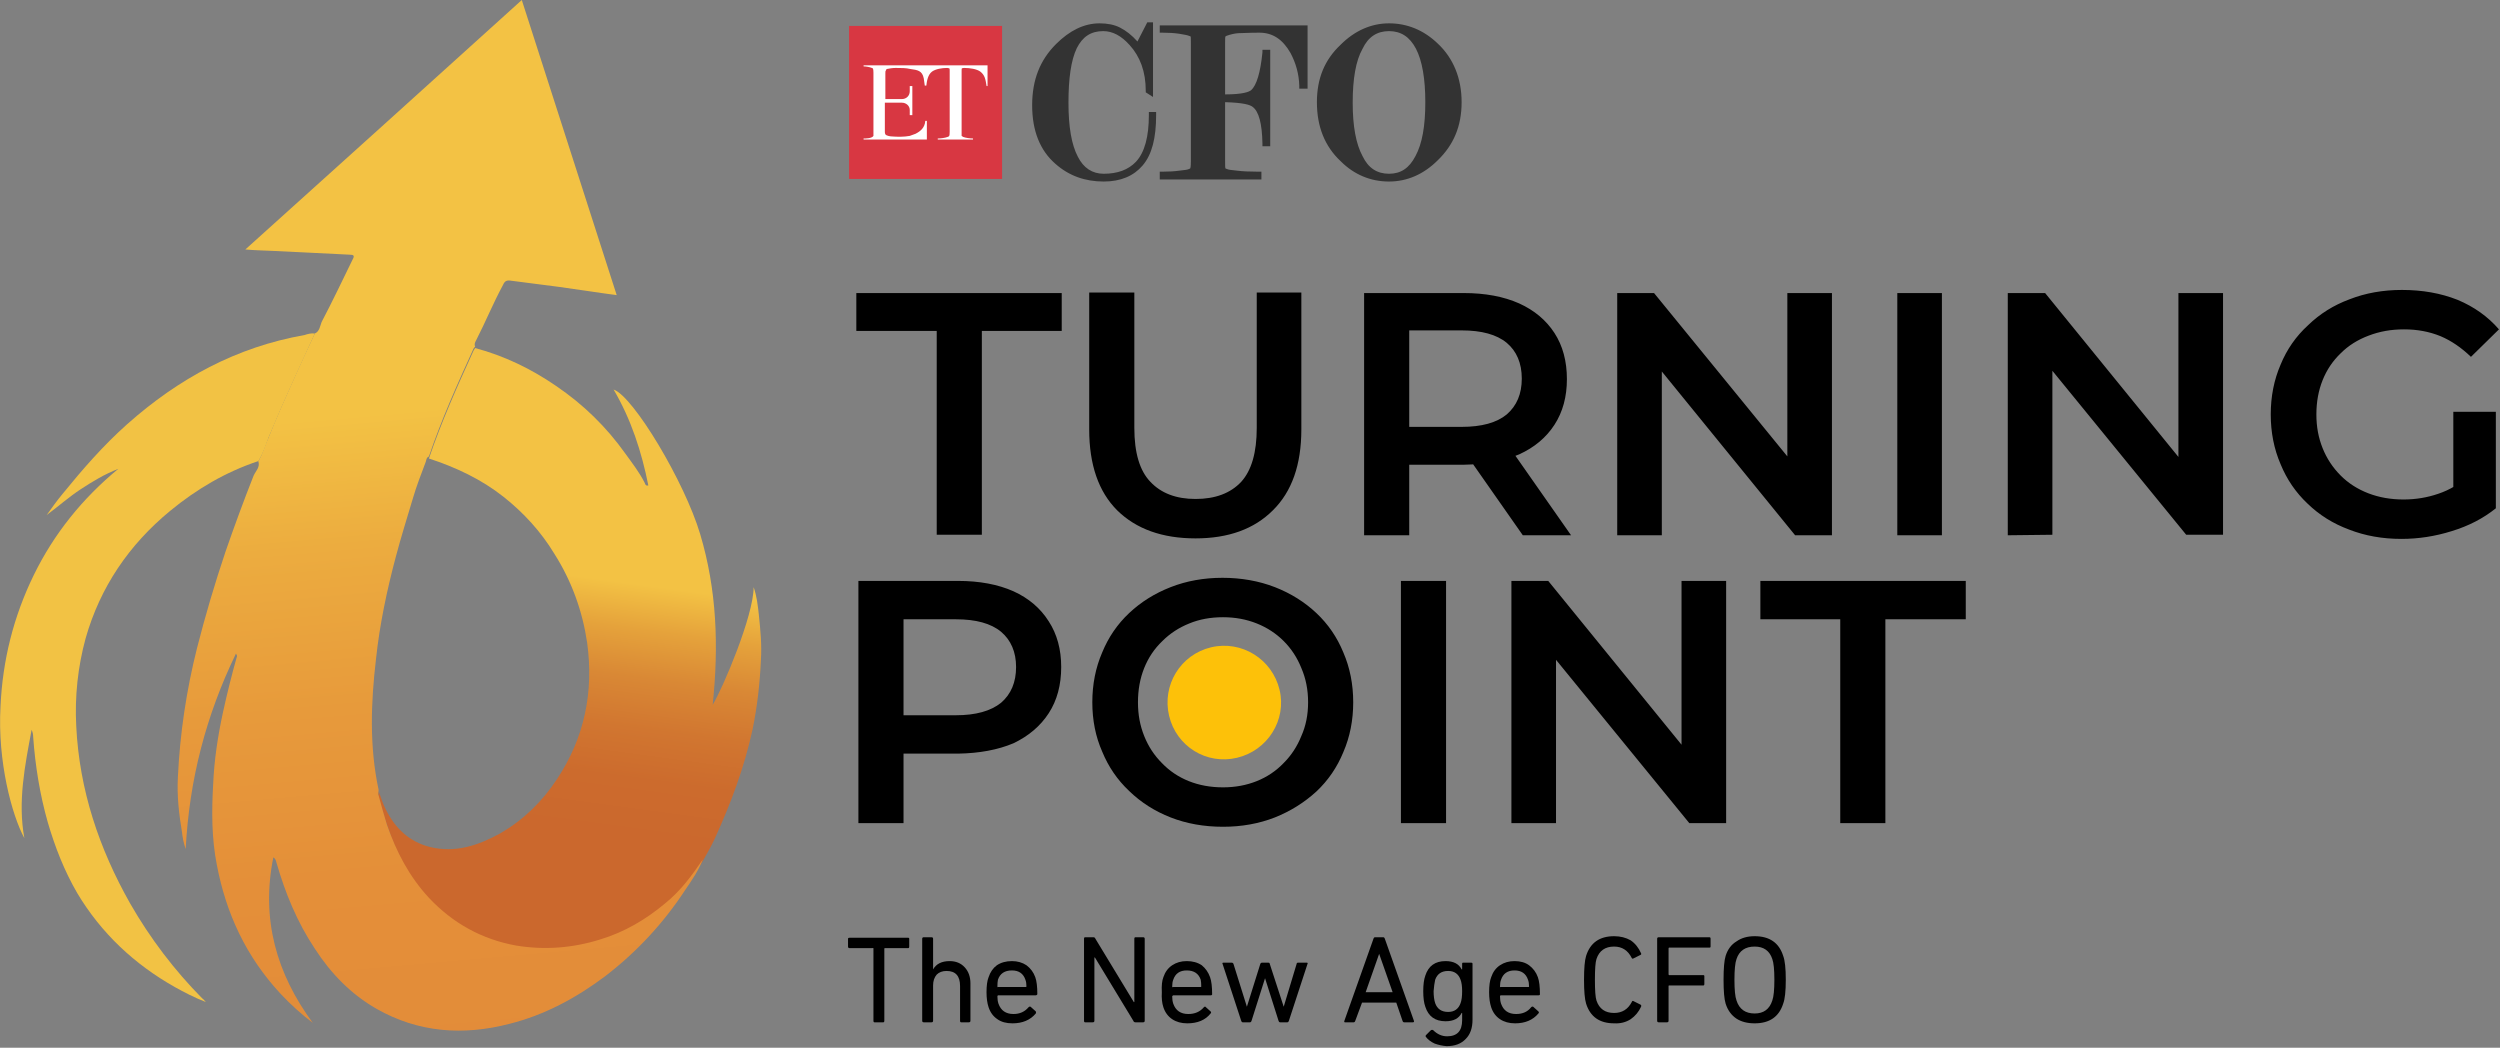 <svg version="1.2" xmlns="http://www.w3.org/2000/svg" viewBox="0 0 482 202" width="482" height="202">
	<rect x="0" y="0" width="482" height="202" fill="#808080" stroke="none"/>
	<title>TP-ilu</title>
	<defs>
		<linearGradient id="g1" x2="1" gradientUnits="userSpaceOnUse" gradientTransform="matrix(-6.46,48.04,-29.643,-3.986,113.87,111.38)">
			<stop offset="0" stop-color="#f3c244"/>
			<stop offset=".18" stop-color="#e5a23b"/>
			<stop offset=".37" stop-color="#d98835"/>
			<stop offset=".57" stop-color="#d17630"/>
			<stop offset=".77" stop-color="#cc6b2d"/>
			<stop offset="1" stop-color="#cb682d"/>
		</linearGradient>
		<linearGradient id="g2" x2="1" gradientUnits="userSpaceOnUse" gradientTransform="matrix(11.48,124.4,-62.969,5.811,77.46,79.16)">
			<stop offset="0" stop-color="#f3c244"/>
			<stop offset=".2" stop-color="#ecac3f"/>
			<stop offset=".45" stop-color="#e79a3b"/>
			<stop offset=".71" stop-color="#e48f39"/>
			<stop offset="1" stop-color="#e38c39"/>
		</linearGradient>
	</defs>
	<style>
		.s0 { fill: #000000 } 
		.s1 { fill: #fdc109 } 
		.s2 { fill: url(#g1) } 
		.s3 { fill: url(#g2) } 
		.s4 { fill: #f2c244 } 
		.s5 { fill: #d83742 } 
		.s6 { fill: #ffffff } 
		.s7 { fill: #333333 } 
	</style>
	<g id="Layer_3">
		<g>
			<path class="s0" d="m180.6 103.1v-39.3h-15.5v-7.3h39.6v7.3h-15.4v39.3h-8.7zm-15.1 55.6v-46.7h19.2q6.2 0 10.7 2 4.4 2 6.8 5.8 2.4 3.7 2.4 8.8 0 5.2-2.4 8.9-2.4 3.7-6.8 5.8-4.5 1.9-10.7 2h-14.4l3.9-4.1v17.5c0 0-8.7 0-8.7 0zm8.7-16.6l-3.9-4.2h14q5.7 0 8.7-2.4 2.9-2.5 2.9-6.9c0-2.9-1-5.2-2.9-6.8q-2.9-2.4-8.7-2.4h-14l3.9-4.3zm56.3-38.3q-9.6 0-15.1-5.4-5.4-5.4-5.4-15.6v-26.4h8.7v26.1q0 7.2 3.1 10.4 3.1 3.3 8.7 3.3 5.7 0 8.8-3.3 3-3.3 3-10.4v-26.1h8.6v26.4q0 10.2-5.5 15.6-5.4 5.4-14.9 5.4zm5.3 55.6q-5.5 0-10.1-1.8-4.6-1.8-8-5.1-3.4-3.2-5.2-7.6-1.9-4.3-1.9-9.5 0-5.2 1.9-9.6 1.8-4.4 5.2-7.6 3.4-3.2 8-5 4.6-1.8 10-1.8c3.6 0 7 0.6 10.1 1.8q4.6 1.8 8 5 3.4 3.2 5.2 7.6 1.9 4.4 1.9 9.6 0 5.2-1.9 9.6-1.8 4.4-5.2 7.6-3.5 3.2-8 5-4.6 1.8-10 1.8zm0-7.6q3.5 0 6.5-1.2 3-1.2 5.2-3.5 2.2-2.2 3.4-5.2 1.3-2.9 1.3-6.5 0-3.6-1.3-6.6-1.2-3-3.4-5.2-2.2-2.2-5.2-3.4-3-1.2-6.5-1.2-3.6 0-6.5 1.2-3 1.2-5.2 3.4-2.3 2.2-3.5 5.2-1.2 3-1.2 6.6c0 2.4 0.4 4.5 1.2 6.5q1.2 3 3.4 5.2 2.2 2.3 5.2 3.5 3 1.2 6.6 1.2zm27.2-48.7v-46.6h19.2q6.2 0 10.7 2 4.4 2 6.8 5.7 2.4 3.7 2.4 8.9 0 5.1-2.4 8.8-2.4 3.7-6.8 5.7-4.5 1.9-10.7 2h-14.4l3.9-4v17.6h-8.7zm8.7-16.6l-3.9-4.2h14q5.8 0 8.7-2.4 2.9-2.5 2.9-6.9c0-3-1-5.3-2.9-6.9q-2.9-2.4-8.7-2.4h-14l3.9-4.3zm-1.6 72.2v-46.7h8.7v46.7zm23.5-55.5l-11.9-17h9.3l11.9 17c0 0-9.4 0-9.3 0zm-2.2 55.5v-46.7h7.1l29.3 36h-3.6v-36h8.6v46.7h-7.1l-29.3-35.9h3.6v35.9zm20.4-55.5v-46.7h7.1l29.3 35.9h-3.6v-35.9h8.6v46.7h-7.1l-29.3-36h3.6v36zm43 55.5v-39.3h-15.4v-7.4h39.6v7.4h-15.5v39.3c0 0-8.6 0-8.7 0zm11-55.5v-46.7h8.6v46.7zm21.3 0v-46.7h7.2l29.2 35.9h-3.5v-35.9h8.6v46.6h-7.1l-29.3-35.9h3.5v35.9zm75.9 0.7q-5.5 0-10.1-1.8-4.6-1.7-8-5-3.4-3.2-5.2-7.6-1.9-4.4-1.9-9.6 0-5.2 1.9-9.6 1.8-4.4 5.3-7.6 3.4-3.3 8-5 4.6-1.8 10.1-1.8 5.9 0 10.7 1.9 4.8 2 8 5.7l-5.4 5.3q-2.8-2.7-5.9-4-3.2-1.3-7-1.3c-2.5 0-4.7 0.4-6.8 1.2q-3.2 1.2-5.4 3.4-2.3 2.2-3.5 5.2-1.2 3-1.2 6.6c0 2.4 0.4 4.5 1.2 6.5q1.2 3 3.5 5.3 2.2 2.2 5.3 3.4 3.1 1.2 6.8 1.2 3.5 0 6.7-1.1 3.3-1.1 6.2-3.7l4.9 6.5q-3.6 2.9-8.5 4.4-4.8 1.5-9.7 1.5zm10-7.1v-17.4h8.2v18.6l-8.2-1.1z"/>
			<path fill-rule="evenodd" class="s1" d="m238.5 146.1c-5.9 1.4-11.7-2.2-13.1-8.1-1.4-5.9 2.2-11.8 8.1-13.2 5.9-1.4 11.8 2.3 13.2 8.2 1.4 5.8-2.3 11.7-8.2 13.1z"/>
			<g>
				<path class="s0" d="m170.3 197.1h-1.7q-0.2 0-0.2-0.3v-13.9q0-0.2-0.2-0.1h-4.4q-0.3 0-0.3-0.3v-1.5q0-0.2 0.3-0.2h11.3q0.2 0 0.2 0.2v1.5q0 0.3-0.2 0.3h-4.5q-0.1 0-0.1 0.1v13.9q0 0.3-0.2 0.3z"/>
				<path class="s0" d="m186.8 197.1h-1.5q-0.2 0-0.2-0.3v-6.7q0-2.9-2.6-2.9-1.2 0-1.9 0.7-0.7 0.8-0.7 2.1v6.8q0 0.3-0.3 0.3h-1.5q-0.3 0-0.3-0.3v-15.8q0-0.3 0.3-0.3h1.5q0.3 0 0.3 0.3v5.9q0.9-1.6 3.2-1.6 1.8 0 2.9 1.2 1.1 1.2 1.1 3.1v7.2q0 0.3-0.3 0.3z"/>
				<path class="s0" d="m195.2 197.3q-1.8 0-2.9-0.8-1.2-0.8-1.7-2.3-0.4-1.2-0.4-2.9 0-1.9 0.4-2.9 0.5-1.5 1.6-2.3 1.2-0.8 2.9-0.8 1.6 0 2.8 0.8 1.2 0.9 1.7 2.3 0.4 1.1 0.4 3.3-0.1 0.2-0.3 0.2h-7.3q-0.1 0.1-0.1 0.2 0 0.8 0.2 1.4 0.7 2 2.9 2 1.8 0 2.9-1.3 0.2-0.2 0.4-0.1l1 0.9q0.1 0.2 0 0.4-1.6 1.9-4.5 1.9zm-2.8-7h5.3q0.2 0 0.2-0.1 0-0.8-0.2-1.3-0.6-1.8-2.6-1.8-2.1 0-2.7 1.8-0.1 0.5-0.1 1.3 0 0.2 0.1 0.1z"/>
				<path class="s0" d="m209 196.8v-15.8q0-0.3 0.2-0.3h1.6q0.3 0 0.4 0.3l7.4 12.2h0.1v-12.2q0-0.3 0.2-0.3h1.5q0.3 0 0.3 0.3v15.8q0 0.3-0.3 0.3h-1.5q-0.3 0-0.4-0.3l-7.4-12.2h-0.1v12.2q0 0.3-0.3 0.3h-1.5q-0.2 0-0.2-0.3z"/>
				<path class="s0" d="m228.9 197.3q-1.7 0-2.9-0.8-1.2-0.8-1.7-2.3-0.4-1.2-0.3-2.9-0.1-1.9 0.3-2.9 0.5-1.5 1.7-2.3 1.2-0.8 2.8-0.8 1.7 0 2.9 0.8 1.1 0.9 1.6 2.3 0.4 1.1 0.4 3.3 0 0.2-0.3 0.2h-7.2q-0.2 0.1-0.2 0.2 0 0.8 0.2 1.4 0.7 2 2.9 2 1.9 0 3-1.3 0.2-0.2 0.3-0.1l1 0.9q0.2 0.2 0 0.4-1.5 1.9-4.5 1.9zm-2.7-7h5.3q0.1 0 0.1-0.1 0-0.8-0.1-1.3-0.6-1.8-2.7-1.8-2 0-2.6 1.8-0.2 0.5-0.2 1.3 0 0.2 0.2 0.1z"/>
				<path class="s0" d="m248.2 197.1h-1.4q-0.2 0-0.3-0.3l-2.6-8.2-2.6 8.2q-0.1 0.3-0.3 0.3h-1.4q-0.2 0-0.3-0.3l-3.6-11q-0.1-0.2 0.2-0.2h1.6q0.2 0 0.3 0.2l2.6 8.3 2.6-8.3q0.1-0.2 0.3-0.2h1.2q0.3 0 0.3 0.2l2.7 8.3 2.5-8.3q0-0.2 0.3-0.2h1.6q0.3 0 0.2 0.2l-3.6 11q-0.1 0.3-0.3 0.3z"/>
				<path class="s0" d="m259.2 196.8l5.6-15.8q0.1-0.3 0.3-0.3h1.6q0.2 0 0.3 0.3l5.6 15.8q0.1 0.3-0.2 0.3h-1.7q-0.2 0-0.3-0.3l-1.2-3.5h-6.6l-1.3 3.5q-0.1 0.3-0.3 0.3h-1.7q-0.2 0-0.1-0.3zm4.1-5.5h5.2l-2.6-7.4z"/>
				<path class="s0" d="m278.9 201.7q-1.2-0.1-2.3-0.5-1.1-0.5-1.7-1.3-0.1-0.1 0-0.3l1-1q0.2-0.1 0.4 0 1.2 1.2 2.7 1.2 2.9 0 2.9-3.1v-1.4h-0.1q-0.8 1.6-3.1 1.6-3 0-3.9-2.8-0.4-1.1-0.4-3 0-1.9 0.4-3 0.9-2.8 3.9-2.8 2.3 0 3.1 1.6h0.1v-1.1q0-0.2 0.2-0.2h1.5q0.3 0 0.3 0.2v10.8q0 2.4-1.3 3.7-1.3 1.4-3.7 1.4zm0.3-6.6q1.8 0 2.4-1.7 0.3-0.8 0.3-2.3 0-1.4-0.3-2.2-0.6-1.7-2.4-1.7-1.9 0-2.5 1.7-0.2 0.9-0.3 2.2c0 0.9 0.1 1.7 0.3 2.3q0.6 1.7 2.5 1.7z"/>
				<path class="s0" d="m292.1 197.3q-1.7 0-2.9-0.8-1.2-0.8-1.7-2.3-0.4-1.2-0.4-2.9 0-1.9 0.4-2.9 0.5-1.5 1.7-2.3 1.2-0.8 2.8-0.8 1.7 0 2.8 0.8 1.2 0.9 1.7 2.3 0.4 1.1 0.4 3.3 0 0.2-0.3 0.2h-7.3q-0.1 0.1-0.1 0.2 0 0.8 0.2 1.4 0.7 2 2.9 2 1.9 0 2.9-1.3 0.2-0.2 0.4-0.1l1 0.9q0.2 0.2 0 0.4-1.6 1.9-4.5 1.9zm-2.8-7h5.4q0.1 0 0.1-0.1 0-0.8-0.2-1.3-0.6-1.8-2.6-1.8-2 0-2.6 1.8-0.2 0.5-0.2 1.3 0 0.2 0.1 0.1z"/>
				<path class="s0" d="m305.8 193.5q-0.4-1.3-0.4-4.6 0-3.3 0.4-4.6 1.2-3.8 5.4-3.8 1.8 0 3.2 0.8 1.3 0.9 2 2.5 0.1 0.2-0.1 0.3l-1.4 0.7q-0.2 0.1-0.3-0.1-1.1-2.2-3.4-2.2-2.6 0-3.4 2.4-0.3 0.9-0.3 4 0 3.1 0.3 4 0.8 2.4 3.4 2.4 2.3 0 3.4-2.1 0.1-0.3 0.3-0.2l1.4 0.7q0.2 0.1 0.1 0.4-0.7 1.5-2 2.4-1.4 0.9-3.2 0.8-4.2 0-5.4-3.8z"/>
				<path class="s0" d="m319.5 196.8v-15.8q0-0.3 0.3-0.3h9.8q0.2 0 0.2 0.3v1.5q0 0.2-0.2 0.2h-7.8q-0.1 0-0.1 0.2v4.9q0 0.2 0.1 0.2h6.6q0.2 0 0.2 0.2v1.5q0 0.3-0.2 0.3h-6.6q-0.1 0-0.1 0.1v6.7q0 0.3-0.3 0.3h-1.6q-0.3 0-0.3-0.3z"/>
				<path class="s0" d="m338.3 197.3q-2.1 0-3.5-0.9-1.5-1-2.1-2.9-0.4-1.3-0.4-4.6 0-3.3 0.4-4.6 0.6-1.9 2.1-2.8 1.4-1 3.5-1 4.3 0 5.5 3.8 0.5 1.3 0.5 4.6 0 3.3-0.5 4.6-1.2 3.8-5.5 3.8zm0-1.9q2.6 0 3.4-2.5 0.4-1.1 0.4-4 0-2.9-0.4-4-0.8-2.4-3.4-2.4-2.7 0-3.5 2.4-0.4 1.1-0.4 4 0 2.9 0.4 4 0.8 2.5 3.5 2.5z"/>
			</g>
			<g>
				<path class="s2" d="m135.5 166c-2 3.2-4.3 6.1-7.3 8.6-3.7 3-7.8 5.4-12.4 6.9-5.4 1.6-10.8 2.1-16.3 1.1-6.6-1.2-12.2-4.3-16.8-9.2-3.7-4-6.3-8.8-8-14.1-0.7-1.8-1.1-3.7-1.7-5.6-0.1-0.4 0-0.7 0-1.1 0.5 1.2 0.8 2.4 1.4 3.5 1.8 3.6 4.5 6.2 8.5 7.2 4.9 1.2 9.3-0.3 13.5-2.6 4.5-2.6 8.1-6.1 11-10.5 5.3-8 7.1-16.8 5.8-26.3-0.9-6.1-3-11.9-6.3-17.1-2.6-4.3-5.9-7.9-9.8-11-4.3-3.4-9.2-5.7-14.4-7.4 2.4-7.1 5.5-14 8.6-20.8 0.1-0.2 0.2-0.3 0.3-0.5 5.6 1.5 10.8 4 15.6 7.3 5.3 3.6 9.7 7.9 13.4 13.1 1.3 1.8 2.7 3.6 3.7 5.6 0.1 0.3 0.2 0.6 0.7 0.5-1.3-6.5-3.3-12.7-6.7-18.5 3.8 1.3 13.7 17.8 16.7 27.9 3.2 10.7 3.6 21.6 2.4 32.9 2-3.3 7.9-17.2 7.9-22.7 0.6 1.7 0.8 3.5 1 5.3 0.3 2.9 0.6 5.8 0.4 8.8-0.2 4.5-0.7 8.9-1.6 13.3-1.6 7.4-4.2 14.3-7.3 21.1-0.7 1.5-1.5 2.9-2.3 4.3z"/>
				<path class="s3" d="m60.7 64.3c0.9-0.4 1-1.4 1.3-2.2 2.1-4 4-8 6-12.1 0.4-0.7 0.2-0.9-0.6-0.9-4.7-0.2-9.4-0.5-14.1-0.7-1.8-0.1-3.7-0.1-6-0.3 17.9-16.1 35.6-32.1 53.3-48.1 6.1 19 12.2 37.9 18.3 56.9-3.8-0.5-7.5-1.1-11.2-1.6-3.1-0.4-6.2-0.8-9.3-1.2-0.7-0.1-1.1 0.1-1.4 0.8-1.9 3.5-3.4 7.2-5.2 10.7-0.2 0.4-0.4 0.7-0.2 1.2-0.1 0.1-0.2 0.3-0.3 0.4-3.1 6.8-6.2 13.7-8.6 20.8-0.5 0.2-0.5 0.7-0.6 1-0.9 2.4-1.8 4.7-2.5 7.1-1.1 3.7-2.3 7.5-3.3 11.3-1.7 6.4-3.1 13-3.8 19.6-1 8.5-1.3 16.9 0.5 25.3 0 0.4-0.2 0.7 0 1.1 0.5 1.8 1 3.7 1.6 5.6 1.8 5.2 4.3 10 8.1 14.1 4.6 4.9 10.2 8 16.8 9.2 5.5 0.9 10.9 0.5 16.3-1.2 4.6-1.4 8.7-3.8 12.4-6.9 3-2.4 5.2-5.4 7.3-8.5-0.8 2.1-2.1 4-3.4 5.9-4.2 6.4-9.3 11.9-15.4 16.6-5.6 4.2-11.7 7.5-18.5 9.2-8.9 2.3-17.5 1.7-25.6-2.9-4.9-2.8-8.8-6.8-11.9-11.6-3.4-5.1-5.7-10.7-7.4-16.6-0.1-0.3-0.1-0.7-0.6-1-2.4 11.9 0.6 22.4 7.6 31.9q-3.3-2.5-6.2-5.6c-6.6-7.1-10.5-15.4-12.3-24.9-1-5.1-1-10.3-0.7-15.5 0.2-4.7 0.9-9.3 1.9-13.9q1.2-5.5 2.7-10.8c0-0.1 0-0.1-0.2-0.5-5.8 12-9 24.3-9.7 37.7-0.4-1.2-0.6-2.2-0.7-3.2-0.6-3.6-1-7.1-0.8-10.7q0.6-12.6 3.7-24.9 2.4-9.4 5.5-18.6c1.7-4.9 3.5-9.8 5.4-14.6 0.4-0.9 1.3-1.6 0.9-2.8 0.9-1.4 1.3-3.1 2-4.6 1.6-4 3.4-8 5.2-12q1.8-4 3.7-8z"/>
				<path class="s4" d="m60.7 64.3q-1.8 4-3.7 8.1-2.7 5.9-5.2 11.9c-0.6 1.6-1.1 3.2-2 4.6-6.3 2.1-11.9 5.4-17 9.6-7.9 6.5-13.5 14.7-16.3 24.6-1.5 5.5-2.1 11.2-1.8 16.9 0.6 12.3 4.4 23.6 10.4 34.2q5.8 10.1 13.9 18.3c0.2 0.1 0.3 0.3 0.7 0.7-2.3-0.9-4.2-1.9-6-2.9-7.8-4.4-14.2-10.4-18.8-18.1-2.5-4.3-4.3-8.9-5.7-13.7-1.5-5.3-2.4-10.8-2.8-16.4q0-0.7-0.3-1.4c-1.3 6.9-2.7 13.9-1.4 20.9-2.4-4.4-5.2-14.8-4.6-25.4 0.4-8.9 2.5-17.3 6.4-25.3 3.9-8 9.4-14.8 16.3-20.5-2.6 1-4.9 2.4-7.2 3.9-2.3 1.5-4.3 3.3-6.6 5 1-1.4 2-2.8 3-4 3.9-4.8 7.9-9.4 12.5-13.5 9.9-8.8 21.1-14.9 34.2-17.2 0.6-0.2 1.3-0.4 2-0.3z"/>
			</g>
			<g>
				<g>
					<path fill-rule="evenodd" class="s5" d="m163.7 5h29.5v29.5h-29.5z"/>
					<path class="s6" d="m170.9 19.1h3c0.8 0 1.5-0.6 1.5-1.5v-0.9c0 0 0-0.1 0-0.1q0.3 0 0.5 0v5.6q-0.2 0-0.5 0 0-0.1 0-0.3v-0.7c0-0.8-0.7-1.4-1.5-1.4h-3.3v3.2 2.4c0 0.4 0.1 0.4 0.1 0.5 0.2 0.3 1 0.4 1.2 0.4 1.2 0.1 2.4 0.1 3.5-0.1q0.6-0.2 1.1-0.4c1-0.5 1.8-1.2 1.9-2.5h0.3v3.6h-12.2v-0.2c0.4 0 1.6 0 1.9-0.5q0-0.1 0-0.8v-11.4q0-0.6-0.1-0.8 0 0-0.2-0.1c-0.5-0.2-1.2-0.3-1.6-0.3v-0.2h23.9v4h-0.2q0 0 0-0.1c-0.2-1.2-0.3-2-1.2-2.7-0.7-0.5-2-0.7-3.1-0.7q-0.4 0-0.4 0.1c-0.1 0-0.1 0-0.1 0.4v11.8q0 0.7 0 0.8 0.1 0.1 0.3 0.2c0.5 0.2 1.4 0.3 1.9 0.3v0.2h-6.8v-0.2c0.5 0 1.4-0.1 1.9-0.3q0.3-0.1 0.3-0.2 0.1-0.1 0.1-0.8v-11.8c0-0.4 0-0.4-0.1-0.4q-0.1-0.1-0.4-0.1c-1 0-2.2 0.2-2.9 0.7-0.8 0.6-1 1.8-1.1 2.7h-0.3q-0.1-0.8-0.2-1.4c-0.3-1.5-1.2-1.6-2.6-1.8-0.8-0.2-1.8-0.2-2.8-0.2-0.6 0-1.2 0.1-1.7 0.2q-0.2 0.1-0.2 0.3c-0.1 0.1-0.1 0.2-0.1 0.6v1.7 3.2"/>
				</g>
				<g>
					<g>
						<g>
							<path class="s7" d="m222.4 22.2q0 6.4-2.5 9.3-2.4 3-7.1 3-5.3 0-8.9-3.2-4.3-3.9-4.3-11c0-4.8 1.4-8.4 4.4-11.4q3.7-3.8 8-3.8 2.1 0 3.7 0.7 2 1 3.6 3.2l2.2-4.2 0.2 0.1v12.8l-0.3-0.2q0-5.7-3.2-9.2-2.6-2.8-5.5-2.8-3.9 0-5.5 3.5-1.7 3.6-1.7 10.8c0 4.8 0.6 8.2 1.8 10.7q1.8 3.6 5.5 3.6 4.3 0 6.5-2.5 2.8-2.9 2.8-9.4h0.3z"/>
							<path class="s7" d="m212.8 34.7c-3.6 0-6.6-1.1-9.1-3.3-2.9-2.5-4.4-6.3-4.4-11.1 0-4.8 1.5-8.6 4.5-11.6 2.5-2.6 5.3-3.9 8.2-3.9q2.2 0 3.8 0.8 1.9 0.9 3.5 3l2.1-4h0.6v13.6l-0.9-0.6v-0.1c0-3.7-1-6.8-3.1-9q-2.5-2.8-5.3-2.8c-2.5 0-4.2 1.1-5.3 3.4-1.1 2.4-1.7 6-1.7 10.7 0 4.7 0.6 8.2 1.8 10.5 1.2 2.4 2.9 3.5 5.3 3.5 2.8 0 4.9-0.8 6.4-2.4 1.7-1.9 2.6-5 2.6-9.2v-0.3h0.9v0.3c0 4.3-0.9 7.5-2.6 9.5-1.6 2-4.1 3-7.3 3zm-1.4-29.4c-2.6 0.2-5 1.5-7.3 3.7-2.8 2.9-4.3 6.7-4.3 11.3 0 4.5 1.4 8.3 4.3 10.8 2 1.7 4.4 2.8 7.2 3q-2.7-0.6-4.2-3.6c-1.3-2.4-1.9-6-1.9-10.7 0-4.7 0.6-8.5 1.7-10.9 1-2 2.5-3.2 4.5-3.6zm8 4.1q1.7 2.5 2.1 5.8v-9.8z"/>
						</g>
						<g>
							<path class="s7" d="m212.8 34.7c-3.6 0-6.6-1.1-9.1-3.2-2.9-2.6-4.4-6.4-4.4-11.2 0-4.8 1.5-8.6 4.4-11.6 2.6-2.6 5.4-3.9 8.3-3.9q2.2 0 3.8 0.8 1.9 0.9 3.5 2.9l2.1-3.9h0.6v13.6l-0.9-0.6v-0.1c0-3.7-1-6.7-3.1-9q-2.5-2.8-5.3-2.8c-2.5 0-4.2 1.2-5.3 3.5-1.1 2.3-1.6 5.9-1.6 10.6 0 4.7 0.6 8.1 1.7 10.5 1.2 2.3 3 3.5 5.4 3.5 2.7 0 4.8-0.9 6.2-2.4 1.8-1.9 2.7-5 2.7-9.2v-0.3h0.9v0.3c0 4.3-0.9 7.5-2.5 9.5-1.7 2-4.2 3-7.4 3zm-2.1-29.3q-3.5 0.6-6.5 3.7c-2.9 2.9-4.4 6.6-4.4 11.2 0 4.5 1.5 8.3 4.3 10.7q2.8 2.5 6.7 3-2.4-0.7-3.8-3.4c-1.2-2.5-1.8-6.1-1.8-10.8 0-4.7 0.6-8.5 1.7-10.9q1.3-2.7 3.8-3.5zm8.8 4q1.5 2.3 2 5.3v-9.1z"/>
							<path class="s7" d="m212.8 35c-3.6 0-6.7-1.1-9.3-3.4-3-2.6-4.5-6.4-4.5-11.3 0-4.9 1.5-8.7 4.6-11.8 2.6-2.6 5.4-4 8.4-4q2.3 0 3.9 0.8 1.8 0.9 3.4 2.7l1.9-3.7h1.1v14.4l-1.4-0.9v-0.3c0-3.7-1.1-6.6-3.1-8.8-1.6-1.8-3.3-2.7-5.1-2.7-2.4 0-4 1.1-5.1 3.3-1.1 2.3-1.6 5.8-1.6 10.5 0 4.7 0.6 8.1 1.8 10.4 1.1 2.2 2.8 3.3 5 3.3q4 0 6.2-2.3c1.7-1.8 2.5-4.9 2.5-9v-0.6h1.4v0.6c0 4.4-0.8 7.6-2.6 9.7-1.7 2-4.2 3.1-7.5 3.1zm-0.8-30c-2.8 0-5.6 1.3-8.1 3.9-2.9 2.9-4.4 6.8-4.4 11.4 0 4.6 1.5 8.4 4.4 11 2.4 2.1 5.4 3.2 8.9 3.2 3.1 0 5.5-1 7.2-2.9 1.6-2 2.4-5.2 2.4-9.4v-0.1h-0.4v0.1c0 4.3-0.9 7.4-2.7 9.3-1.5 1.7-3.7 2.5-6.5 2.5-2.5 0-4.3-1.2-5.5-3.6-1.2-2.4-1.8-6-1.8-10.6 0-4.7 0.6-8.4 1.7-10.8 1.1-2.3 2.9-3.5 5.5-3.5q2.9 0 5.5 2.9c2.1 2.2 3.2 5.3 3.2 9.1l0.4 0.3v-13h-0.1v9.9h-0.5c-0.3-1.9-1-3.7-2-5.1v-0.2l2.4-4.6h-0.1l-2.2 4.1-0.2-0.3q-1.5-1.9-3.4-2.8-1.5-0.8-3.6-0.8zm7.7 4.4q0.9 1.4 1.4 3.2v-6zm-8.9 24.9q-4-0.6-6.9-3.1c-2.9-2.5-4.3-6.2-4.3-10.9 0-4.8 1.5-8.5 4.4-11.4 2.1-2.1 4.3-3.4 6.7-3.7l0.1 0.5q-2.4 0.7-3.7 3.3c-1.1 2.4-1.7 6-1.7 10.8 0 4.7 0.6 8.2 1.8 10.6q1.4 2.6 3.7 3.4c0 0-0.1 0.5-0.1 0.5zm-2.2-28q-2.2 0.9-4.3 2.9c-2.8 2.9-4.2 6.6-4.2 11.1 0 4.4 1.4 8.1 4.1 10.5 1.4 1.3 3.1 2.1 4.9 2.6q-1.4-1-2.3-2.7c-1.3-2.5-1.9-6.2-1.9-11 0-4.7 0.6-8.5 1.8-10.9q0.7-1.6 1.9-2.5z"/>
						</g>
					</g>
					<g>
						<g>
							<path class="s7" d="m230.2 31.1v-22.8q0-1.3-0.2-1.6-0.1-0.2-0.6-0.3-0.5-0.2-2-0.4-1.5-0.2-3.3-0.2v-0.4h27.5v11.1h-0.6q0-3.4-1.7-6.5-2.3-4.2-6.5-4.2-2.9 0-4.1 0.1-1.2 0.1-2.4 0.5l-0.4 0.2q-0.3 0.3-0.3 1.8v10.4q4.7 0 5.9-1 1.8-1.5 2.4-7.6h0.5v17.5h-0.5q0-6-2.1-7.5-1.2-1-6.2-1v11.9q0 1.3 0.2 1.7 0.1 0.2 0.6 0.4 0.5 0.2 2.1 0.3 1.5 0.1 4.1 0.1v0.5h-18.5v-0.5q1.9 0 3.3-0.1 1.4-0.1 1.9-0.3 0.5-0.2 0.7-0.5 0.2-0.3 0.2-1.6z"/>
							<path class="s7" d="m242.9 34.3h-19v-0.9h0.2q1.9 0 3.3-0.2c1.1-0.1 1.6-0.2 1.8-0.3q0.5-0.1 0.6-0.4c0 0 0.1-0.3 0.1-1.4v-22.8c0-1.1-0.1-1.4-0.1-1.5 0 0-0.1-0.1-0.5-0.2q-0.5-0.2-1.9-0.3-1.5-0.2-3.3-0.2h-0.2v-0.9h27.9v11.6h-1.1v-0.3q0-3.4-1.7-6.4c-1.5-2.7-3.5-4-6.3-4-1.9 0-3.2 0-4 0.1q-1.1 0.1-2.3 0.4l-0.3 0.1c-0.1 0.1-0.2 0.5-0.2 1.6v10.2q4.4 0 5.4-0.9 1.8-1.4 2.3-7.4v-0.3h1v18h-1v-0.2c0-3.9-0.6-6.4-1.9-7.3q-1.2-0.9-5.8-1v11.7c0 1.1 0 1.4 0.1 1.6 0 0 0.1 0.1 0.5 0.2 0.2 0.1 0.8 0.2 2 0.3q1.5 0.2 4.1 0.2h0.3v0.9zm-16.7-0.5h13.8q-0.9 0-1.5-0.1-1.6-0.1-2.2-0.3-0.6-0.3-0.7-0.5c-0.1-0.2-0.2-0.6-0.2-1.8v-22.8c0-1.1 0.1-1.7 0.4-1.9v-0.1l0.4-0.2q1.3-0.3 2.5-0.4h-12.2q0.5 0 0.9 0.1 1.5 0.1 2.1 0.3 0.6 0.2 0.7 0.5c0.1 0.1 0.2 0.5 0.2 1.7v22.8c0 1.2-0.1 1.5-0.2 1.7q-0.2 0.3-0.8 0.6-0.5 0.2-1.9 0.3-0.6 0.1-1.3 0.1zm17.9-6.4h0.1v-17h-0.1c-0.4 4.1-1.2 6.5-2.4 7.6-0.7 0.5-2.2 0.9-4.7 0.9 2.6 0.1 4.2 0.5 5 1 1.4 1.1 2.1 3.5 2.1 7.5zm7.1-11.1h0.1v-10.7h-7.3q3.4 0.6 5.5 4.2c1.1 2.1 1.7 4.2 1.7 6.5z"/>
						</g>
						<g>
							<path class="s7" d="m242.9 34.3h-19.1v-1h0.3q1.9 0 3.3-0.1c1.1-0.1 1.6-0.2 1.8-0.3q0.4-0.2 0.5-0.4c0.1 0 0.2-0.3 0.2-1.4v-22.8c0-1.1-0.1-1.4-0.2-1.4 0 0 0-0.1-0.4-0.3q-0.5-0.1-2-0.3-1.4-0.2-3.2-0.2h-0.3v-1h28v11.7h-1.1v-0.3c0-2.2-0.6-4.4-1.7-6.4-1.5-2.7-3.5-4-6.3-4-1.9 0-3.2 0.1-4 0.1q-1.1 0.1-2.3 0.5l-0.3 0.1c-0.1 0.1-0.2 0.4-0.2 1.6v10.1c3.6 0 4.9-0.5 5.4-0.9q1.8-1.4 2.3-7.4v-0.3h1.1v18.1h-1.1v-0.3c0-3.9-0.7-6.3-1.9-7.3q-1.2-0.9-5.8-0.9v11.6c0 1.1 0.1 1.4 0.1 1.6 0 0 0.1 0.1 0.5 0.2 0.2 0.1 0.8 0.2 2 0.3q1.5 0.2 4.1 0.2h0.3v1zm-15.5-0.6h11.2c0 0-0.1 0-0.1 0q-1.6-0.1-2.2-0.4c-0.4-0.1-0.7-0.3-0.8-0.5-0.1-0.2-0.2-0.5-0.2-1.8v-22.8c0-1.4 0.2-1.7 0.4-1.9l0.1-0.1 0.4-0.2q0.9-0.2 1.7-0.4h-10.6c0 0 0.1 0 0.1 0q1.5 0.2 2.1 0.4 0.6 0.2 0.7 0.5c0.1 0.2 0.2 0.5 0.2 1.7v22.8c0 1.2-0.1 1.5-0.1 1.7q-0.3 0.4-0.9 0.6-0.5 0.2-1.9 0.4-0.1 0-0.1 0zm10.5-14.8q3.1 0.1 4.1 0.9c1.3 0.9 2 3 2.1 6.2v-15.5c-0.3 4-1.1 6.4-2.4 7.4q-0.9 0.8-3.8 0.9zm13.4-2.7v-10.5h-6.9q3.2 0.7 5.1 4.1 1.7 3.1 1.8 6.4z"/>
							<path class="s7" d="m243.2 34.6h-19.6v-1.5h0.5q1.9 0 3.3-0.2c1.1-0.1 1.6-0.2 1.8-0.3q0.3-0.1 0.3-0.2c0 0 0.1-0.2 0.1-1.3v-22.8c0-1 0-1.3-0.1-1.3q0 0-0.3-0.1c-0.2-0.1-0.7-0.2-1.9-0.4q-1.4-0.2-3.2-0.2h-0.5v-1.4h28.5v12.2h-1.6v-0.6q-0.1-3.3-1.7-6.3c-1.5-2.6-3.4-3.9-6-3.9-2 0-3.3 0.1-4.1 0.1q-1.1 0.1-2.2 0.5l-0.2 0.1c-0.1 0.1-0.1 0.4-0.1 1.3v9.9c3.5 0 4.6-0.5 5-0.8q1.6-1.4 2.2-7.3v-0.5h1.5v18.6h-1.5v-0.5q-0.1-5.8-1.9-7.1c-0.5-0.4-1.8-0.8-5.3-0.9v11.4c0 0.9 0 1.3 0.1 1.4q0 0 0.3 0.1c0.2 0.1 0.7 0.2 1.9 0.3q1.5 0.2 4.1 0.2h0.6v1.5zm-19.1-0.5h18.6v-0.5h-0.1q-2.6 0-4.1-0.2-1.5-0.1-2.1-0.3-0.4-0.2-0.5-0.3-0.3-0.4-0.2-1.7v-11.9h0.2c3.2 0 5.1 0.3 5.9 1 1.4 1 2 3.5 2 7.4v0.1h0.6v-17.6h-0.6v0.1c-0.3 4-1.1 6.6-2.3 7.6q-1.1 0.9-5.6 0.9h-0.2v-10.4q-0.1-1.3 0.2-1.7l0.4-0.2q1.2-0.4 2.4-0.5c0.8 0 2.1 0 4 0 2.9 0 5 1.3 6.5 4.1 1.2 2 1.7 4.2 1.7 6.5h0.7v-11.1h-27.5v0.5q1.8 0 3.3 0.1 1.5 0.2 2 0.4 0.5 0.2 0.5 0.3 0.2 0.3 0.2 1.6v22.8q0 1.2-0.1 1.5-0.2 0.3-0.7 0.5-0.5 0.2-1.9 0.3-1.4 0.2-3.3 0.2c0 0 0 0.5 0 0.5zm14.4-0.1h-11.1l-0.1-0.5h0.1q1.4-0.1 1.9-0.3 0.6-0.3 0.7-0.6 0.2-0.2 0.2-1.5v-22.8q0-1.3-0.2-1.6-0.1-0.2-0.6-0.4-0.5-0.2-2-0.3h-0.1v-0.5h10.6l0.1 0.5q-0.9 0.1-1.7 0.3l-0.4 0.3c-0.1 0-0.3 0.3-0.3 1.7v22.8q0 1.3 0.1 1.7 0.1 0.2 0.7 0.4 0.5 0.2 2.1 0.3h0.1l-0.1 0.5zm-8.7-0.5h6.1c-0.3-0.1-0.5-0.3-0.6-0.5-0.1-0.2-0.2-0.6-0.2-1.9v-22.7c0-1.5 0.2-2 0.4-2.2l0.2-0.1 0.2-0.1h-6.1q0.5 0.2 0.6 0.5c0.1 0.2 0.3 0.6 0.3 1.9v22.8c0 1.2-0.1 1.5-0.2 1.7q-0.3 0.4-0.7 0.6zm14.1-7.4c-0.2-3.1-0.9-5.1-2-5.9q-1-0.8-4.1-1v-0.5q2.8-0.1 3.7-0.8c1.2-1 2-3.4 2.4-7.3h0.4v15.5h-0.4zm-3.9-7.1q1.4 0.2 2.1 0.7 1.2 0.9 1.7 2.9v-8.7c-0.4 2.2-1.1 3.6-2 4.3q-0.6 0.5-1.8 0.8zm11.5-2.5h-0.5v-0.3q-0.1-3.3-1.7-6.2c-1.3-2.3-2.9-3.6-5-4l-2.2-0.5h9.4v11zm-5.6-10.5q2.3 1 3.8 3.7 0.8 1.6 1.3 3.2v-6.9c0 0-5.1 0-5.1 0z"/>
						</g>
					</g>
					<g>
						<g>
							<path class="s7" d="m281.2 19.7q0 6.5-4.4 10.8-4 4-9 4c-3.3 0-6.4-1.3-9-3.8q-4.4-4.2-4.4-11c0-4.5 1.5-7.9 4.4-10.8q4-3.8 9-3.8c3.4 0 6.4 1.2 9 3.7q4.4 4.1 4.4 10.9zm-5.9 0q0-7-1.8-10.6-1.9-3.6-5.7-3.6c-2.5 0-4.3 1.2-5.6 3.6q-1.9 3.6-1.9 10.6c0 4.7 0.7 8.2 1.9 10.6q1.9 3.8 5.6 3.7c2.5 0 4.3-1.2 5.6-3.7q1.9-3.7 1.9-10.6z"/>
							<path class="s7" d="m267.8 34.7c-3.4 0-6.5-1.3-9.2-3.8-2.9-2.9-4.4-6.6-4.4-11.2 0-4.6 1.5-8.1 4.4-11 2.7-2.6 5.8-3.9 9.2-3.9 3.4 0 6.6 1.3 9.2 3.8 3 2.8 4.5 6.5 4.5 11.1 0 4.6-1.5 8.1-4.5 11-2.7 2.7-5.8 4-9.2 4zm-1.7-29.3c-2.6 0.4-5 1.6-7.1 3.7-2.9 2.8-4.3 6.4-4.3 10.6 0 4.3 1.4 8.1 4.3 10.8q3.2 3.1 7.2 3.6-2.7-0.7-4.2-3.6c-1.3-2.5-1.9-6.1-1.9-10.8 0-4.6 0.6-8.3 1.9-10.7q1.5-2.9 4.1-3.6zm3.3 0q2.8 0.7 4.3 3.6c1.2 2.4 1.9 6 1.9 10.7 0 4.7-0.7 8.3-2 10.8q-1.5 2.9-4.2 3.6 4-0.5 7.3-3.7c2.8-2.8 4.3-6.4 4.3-10.7 0-4.3-1.5-8-4.3-10.8q-3.2-3-7.3-3.5zm-1.6 0.3c-2.4 0-4.2 1.2-5.4 3.5-1.2 2.4-1.8 5.9-1.8 10.5q0 6.9 1.8 10.5c1.2 2.4 3 3.6 5.4 3.6 2.4 0 4.1-1.2 5.4-3.6 1.2-2.4 1.9-5.9 1.9-10.5 0-4.5-0.6-8.1-1.9-10.5-1.2-2.4-3-3.5-5.4-3.5z"/>
						</g>
						<g>
							<path class="s7" d="m267.8 34.7c-3.4 0-6.5-1.2-9.2-3.8-3-2.8-4.5-6.6-4.5-11.2 0-4.6 1.5-8.1 4.5-11 2.7-2.6 5.8-3.9 9.2-3.9 3.4 0 6.6 1.2 9.2 3.7 3 2.9 4.5 6.6 4.5 11.2 0 4.6-1.5 8.1-4.5 11-2.7 2.7-5.8 4-9.2 4zm-2.3-29.1q-3.5 0.7-6.5 3.5c-2.8 2.8-4.3 6.4-4.3 10.6 0 4.3 1.5 8.1 4.3 10.8q3 2.8 6.6 3.5-2.3-0.8-3.7-3.5c-1.2-2.5-1.9-6.1-1.9-10.8 0-4.6 0.7-8.3 1.9-10.7q1.4-2.6 3.6-3.4zm4.5-0.1q2.3 0.9 3.7 3.5c1.3 2.4 1.9 6 1.9 10.7 0 4.7-0.7 8.3-2 10.8q-1.3 2.7-3.6 3.5 3.6-0.7 6.6-3.6c2.9-2.8 4.3-6.4 4.3-10.7 0-4.2-1.4-8-4.3-10.7q-2.9-2.8-6.6-3.5zm-2.2 0.3c-2.4 0-4.1 1.1-5.4 3.4-1.2 2.4-1.8 5.9-1.8 10.5q0 6.9 1.8 10.5c1.2 2.4 3 3.6 5.4 3.6 2.4 0 4.1-1.2 5.3-3.6 1.3-2.4 1.9-5.9 1.9-10.5 0-4.5-0.6-8.1-1.8-10.5-1.2-2.3-3-3.4-5.4-3.4z"/>
							<path class="s7" d="m267.8 35c-3.5 0-6.7-1.3-9.3-3.9-3.1-2.9-4.6-6.7-4.6-11.4 0-4.6 1.5-8.2 4.6-11.1 2.7-2.7 5.9-4.1 9.3-4.1 3.5 0 6.7 1.3 9.4 3.9 3 2.8 4.6 6.7 4.6 11.3 0 4.7-1.6 8.3-4.6 11.2-2.7 2.7-5.9 4.1-9.4 4.1zm0-29.9c-3.3 0-6.3 1.3-9 3.8-2.9 2.9-4.4 6.5-4.4 10.8 0 4.4 1.5 8.3 4.4 11.1 2.6 2.4 5.6 3.7 9 3.7 3.4 0 6.4-1.3 9.1-3.9 2.9-2.9 4.4-6.5 4.4-10.9 0-4.3-1.5-8.2-4.4-11-2.6-2.4-5.7-3.6-9.1-3.6zm-2.2 29.1q-3.7-0.6-6.8-3.5c-2.9-2.8-4.3-6.5-4.3-11 0-4.5 1.4-7.9 4.3-10.7q3-2.9 6.6-3.6l0.2 0.4q-2.1 0.8-3.4 3.3c-1.3 2.4-1.9 6-1.9 10.7 0 4.6 0.6 8.1 1.9 10.6 0.8 1.7 2 2.9 3.5 3.4l-0.1 0.4zm-1.9-27.8q-2.4 0.9-4.5 2.9c-2.8 2.8-4.2 6.3-4.2 10.4 0 4.2 1.4 8 4.2 10.7q2.1 2 4.6 2.9-1.2-1-2.1-2.7c-1.3-2.5-1.9-6.2-1.9-10.8 0-4.7 0.6-8.4 1.9-10.9q0.8-1.6 2-2.5zm6.3 27.8l-0.1-0.4q2.2-0.8 3.5-3.4c1.3-2.5 2-6 2-10.6 0-4.6-0.7-8.3-1.9-10.7q-1.3-2.5-3.6-3.3l0.2-0.5c2.4 0.5 4.7 1.6 6.7 3.5 2.9 2.8 4.4 6.5 4.4 10.9 0 4.5-1.5 8-4.4 10.8-2 2-4.3 3.3-6.8 3.7zm1.8-27.9q1.3 1 2.1 2.6c1.3 2.5 2 6.1 2 10.9 0 4.7-0.7 8.3-2 10.8q-0.9 1.7-2.1 2.6 2.5-0.9 4.7-3c2.8-2.8 4.2-6.3 4.2-10.5 0-4.1-1.4-7.9-4.2-10.5q-2.2-2-4.7-2.9zm-4 27.7c-2.5 0-4.3-1.2-5.6-3.7-1.2-2.4-1.9-6-1.9-10.6 0-4.5 0.7-8.2 1.9-10.6 1.3-2.4 3.1-3.6 5.6-3.6 2.5 0 4.3 1.2 5.6 3.6 1.2 2.4 1.9 6 1.9 10.6 0 4.7-0.7 8.2-1.9 10.6-1.3 2.5-3.2 3.7-5.6 3.7zm0-28c-2.3 0-4 1.1-5.1 3.4-1.3 2.3-1.9 5.8-1.9 10.4q0 6.8 1.9 10.3c1.1 2.3 2.8 3.4 5.1 3.4 2.3 0 3.9-1.1 5.1-3.4 1.3-2.4 1.9-5.8 1.9-10.4 0-4.5-0.6-8-1.8-10.3-1.2-2.3-2.9-3.4-5.2-3.4z"/>
						</g>
					</g>
				</g>
			</g>
		</g>
	</g>
</svg>